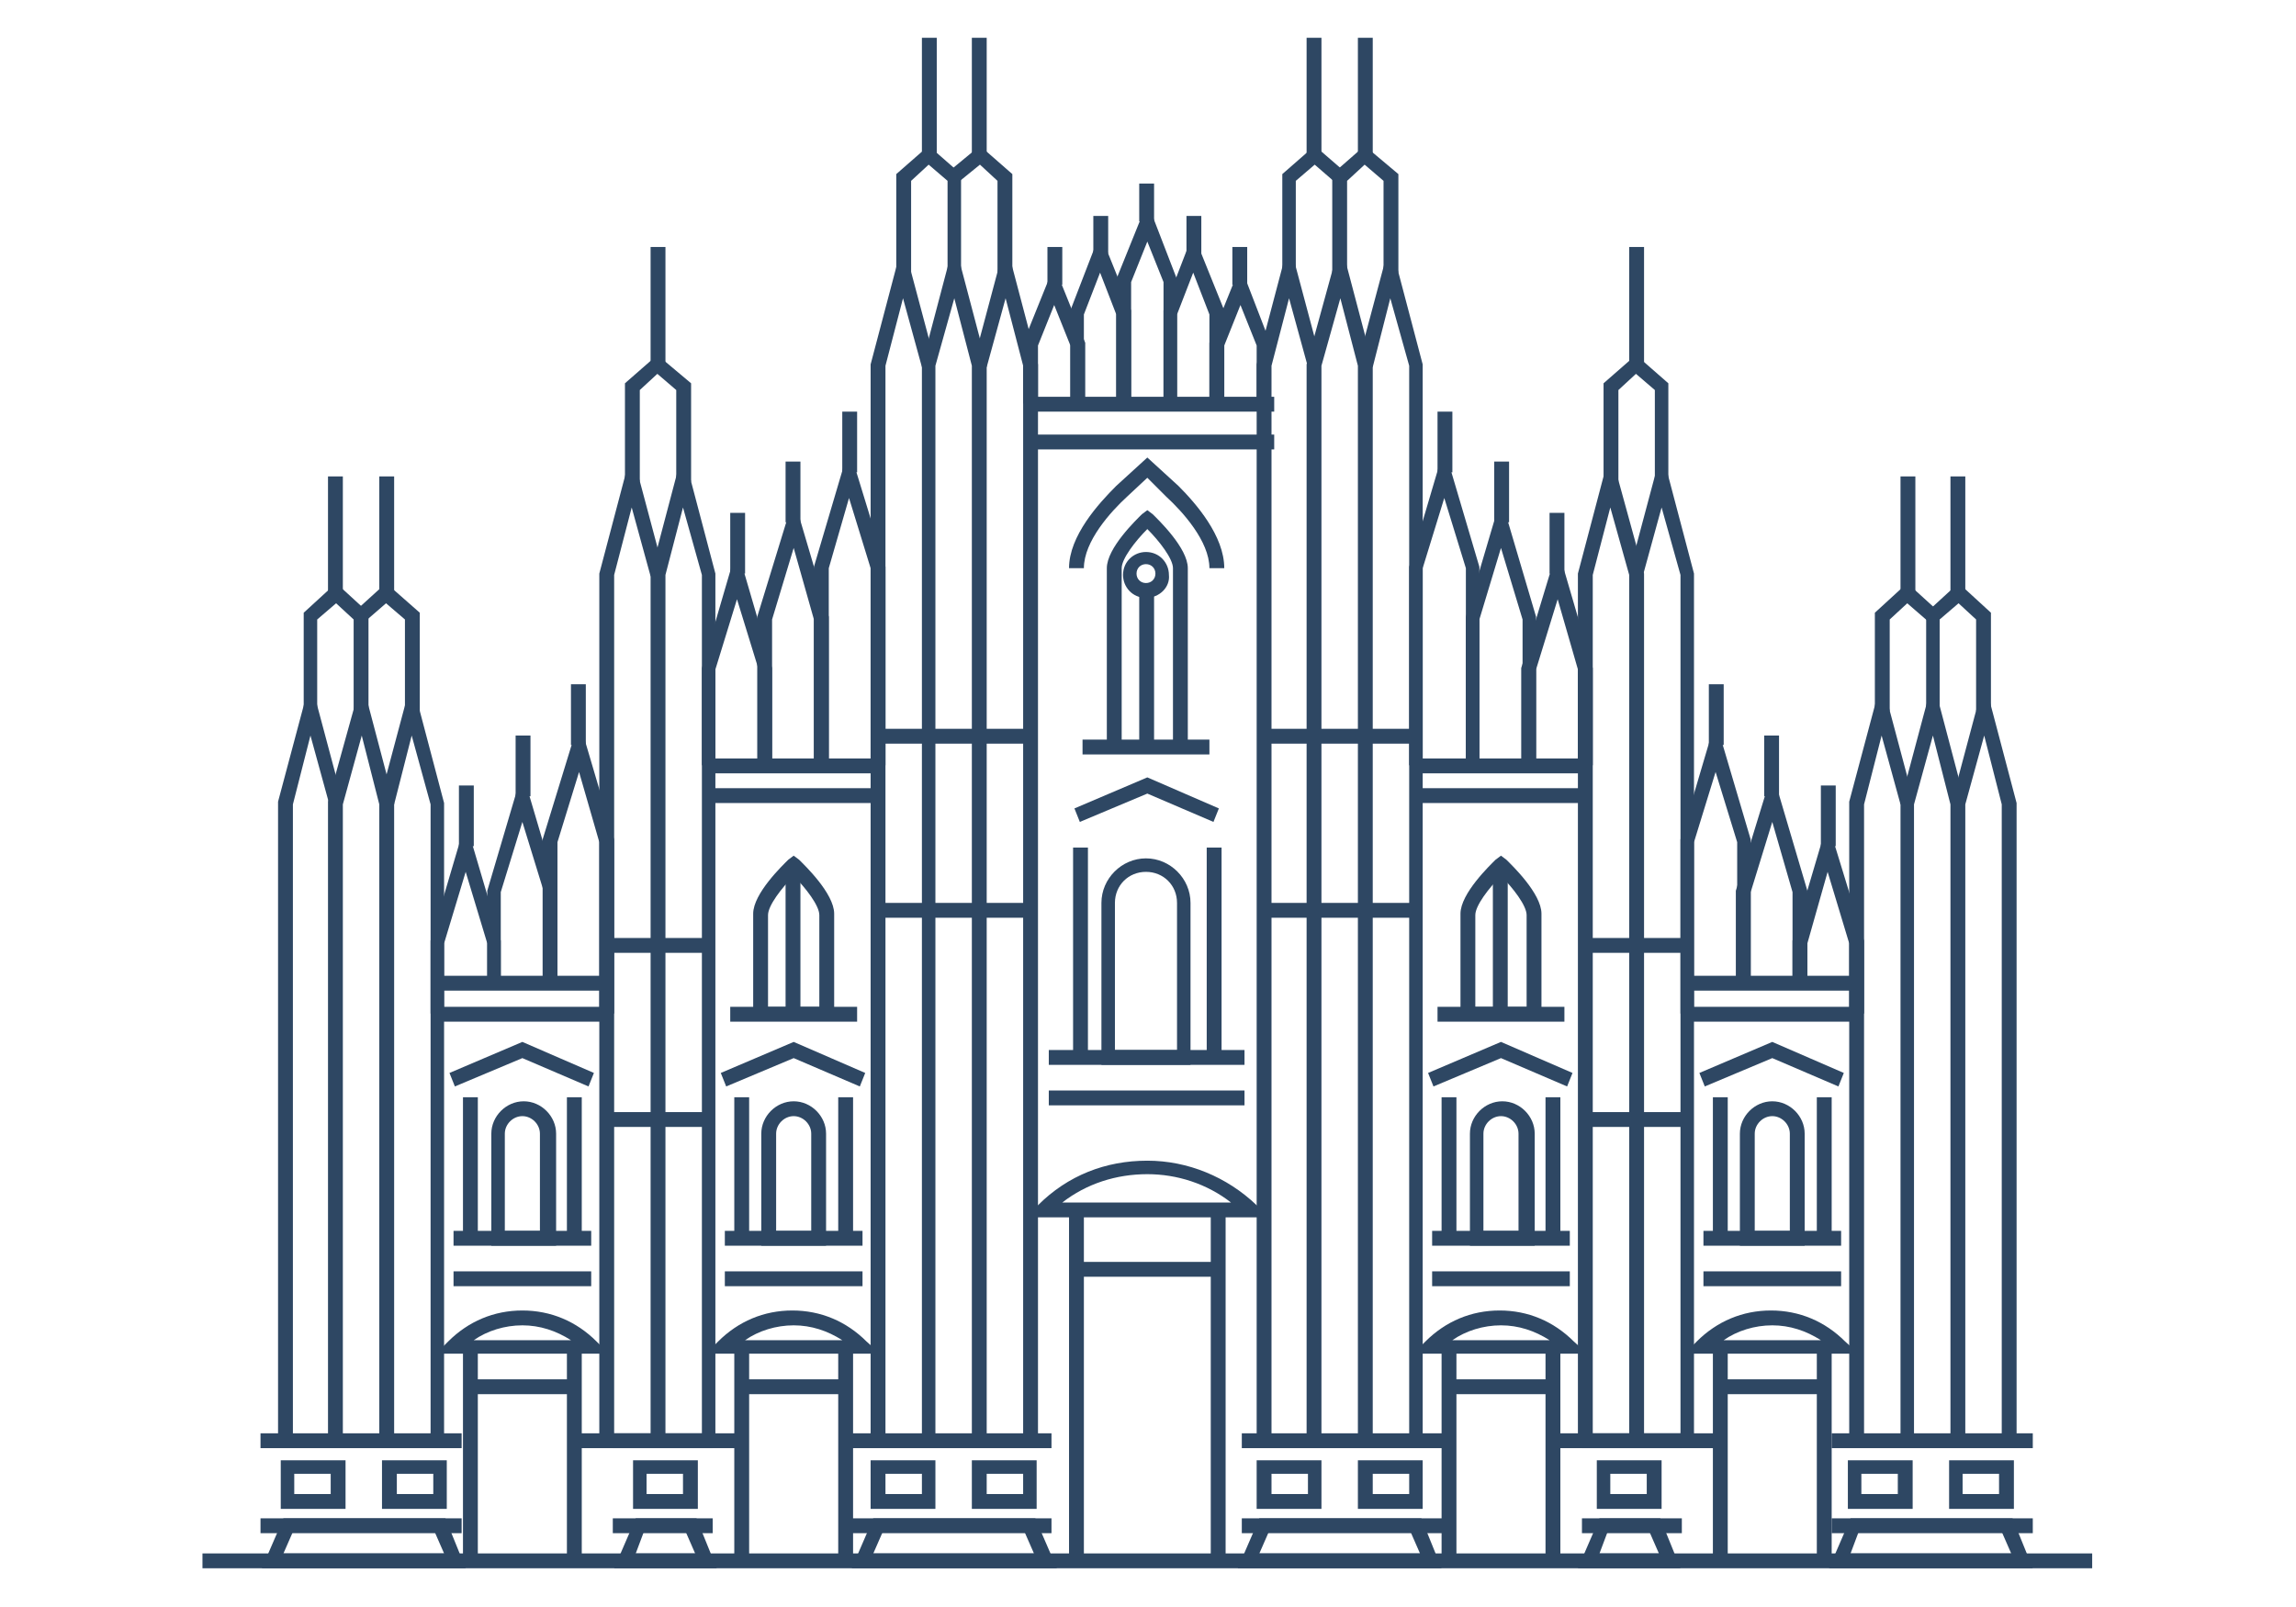 <?xml version="1.0" encoding="utf-8"?>
<!-- Generator: Adobe Illustrator 25.0.0, SVG Export Plug-In . SVG Version: 6.00 Build 0)  -->
<svg version="1.1" id="Livello_1" xmlns="http://www.w3.org/2000/svg" xmlns:xlink="http://www.w3.org/1999/xlink" x="0px" y="0px"
	 viewBox="0 0 170.1 119.1" style="enable-background:new 0 0 170.1 119.1;" xml:space="preserve">
<style type="text/css">
	.st0{fill:#2E4763;}
</style>
<g id="Milano">
	<g>
		<g>
			<polygon class="st0" points="87.2,29.9 86.2,29.9 86.2,20.9 85,17.9 83.8,20.9 83.8,29.9 82.7,29.9 82.7,20.7 85,15 87.2,20.7 
							"/>
		</g>
		<rect x="84.4" y="13.6" class="st0" width="1.1" height="2.8"/>
	</g>
	<g>
		<g>
			<polygon class="st0" points="83.8,29.9 82.7,29.9 82.7,23.3 81.5,20.2 80.3,23.3 80.3,29.9 79.3,29.9 79.3,23 81.5,17.3 83.8,23 
							"/>
		</g>
		<rect x="81" y="16" class="st0" width="1.1" height="2.8"/>
	</g>
	<g>
		<g>
			<polygon class="st0" points="80.4,29.9 79.3,29.9 79.3,25.6 78.1,22.6 76.9,25.6 76.9,29.9 75.8,29.9 75.8,25.4 78.1,19.7 
				80.4,25.4 			"/>
		</g>
		<rect x="77.6" y="18.3" class="st0" width="1.1" height="2.8"/>
	</g>
	<g>
		<g>
			<polygon class="st0" points="90.7,29.9 89.6,29.9 89.6,23.3 88.4,20.2 87.2,23.3 87.2,29.9 86.2,29.9 86.2,23 88.4,17.3 90.7,23 
							"/>
		</g>
		<rect x="87.9" y="16" class="st0" width="1.1" height="2.8"/>
	</g>
	<g>
		<g>
			<polygon class="st0" points="94.1,29.9 93.1,29.9 93.1,25.6 91.9,22.6 90.7,25.6 90.7,29.9 89.6,29.9 89.6,25.4 91.9,19.7 
				94.1,25.4 			"/>
		</g>
		<rect x="91.3" y="18.3" class="st0" width="1.1" height="2.8"/>
	</g>
	<g>
		<path class="st0" d="M88.3,78.9h-6.7v-12c0-1.8,1.5-3.3,3.3-3.3c1.8,0,3.3,1.5,3.3,3.3V78.9z M82.7,77.8h4.5V66.9
			c0-1.3-1-2.3-2.3-2.3c-1.3,0-2.3,1-2.3,2.3V77.8z"/>
		<polygon class="st0" points="80,60.9 79.6,59.9 85,57.6 90.3,59.9 89.9,60.9 85,58.8 		"/>
		<rect x="77.7" y="77.8" class="st0" width="14.5" height="1.1"/>
		<rect x="77.7" y="80.8" class="st0" width="14.5" height="1.1"/>
		<rect x="79.5" y="62.8" class="st0" width="1.1" height="15.6"/>
		<rect x="89.4" y="62.8" class="st0" width="1.1" height="15.6"/>
	</g>
	<path class="st0" d="M94,90.2H76l0.9-0.9c2.2-2.2,5-3.3,8.1-3.3c3,0,5.9,1.2,8.1,3.3L94,90.2z M78.7,89.1h12.5
		c-1.8-1.4-4-2.1-6.2-2.1C82.7,87,80.5,87.7,78.7,89.1z"/>
	<g>
		<rect x="79.2" y="89.6" class="st0" width="1.1" height="26.1"/>
		<rect x="89.7" y="89.6" class="st0" width="1.1" height="26.1"/>
		<rect x="79.7" y="93.5" class="st0" width="10.5" height="1.1"/>
	</g>
	<g>
		<polygon class="st0" points="65.6,106.8 64.5,106.8 64.5,27 66.9,17.9 69.3,26.9 68.3,27.2 66.9,22.1 65.6,27.1 		"/>
		<g>
			<polygon class="st0" points="76.9,106.8 75.8,106.8 75.8,27.1 74.5,22.1 73.1,27.2 72.1,26.9 74.5,17.9 76.9,27 			"/>
		</g>
		<g>
			<polygon class="st0" points="73.1,106.8 72,106.8 72,27.1 70.7,22.1 69.3,27.1 69.3,106.8 68.3,106.8 68.3,27 70.7,17.9 73.1,27 
							"/>
		</g>
		<rect x="68.3" y="2.8" class="st0" width="1.1" height="8.6"/>
		<polygon class="st0" points="71.2,20.2 70.2,20.2 70.2,13.4 68.8,12.2 67.5,13.4 67.5,20.2 66.4,20.2 66.4,12.9 68.8,10.8 
			71.2,12.9 		"/>
		<rect x="72" y="2.8" class="st0" width="1.1" height="8.6"/>
		<polygon class="st0" points="75,20.2 73.9,20.2 73.9,13.4 72.6,12.2 71,13.5 70.3,12.7 72.6,10.8 75,12.9 		"/>
		<g>
			<polygon class="st0" points="21.7,106.8 20.6,106.8 20.6,59.4 23,50.4 25.4,59.4 24.4,59.6 23,54.5 21.7,59.6 			"/>
			<g>
				<polygon class="st0" points="32.9,106.8 31.9,106.8 31.9,59.6 30.5,54.5 29.2,59.6 28.1,59.4 30.5,50.4 32.9,59.5 				"/>
			</g>
			<g>
				<polygon class="st0" points="29.2,106.8 28.1,106.8 28.1,59.6 26.8,54.5 25.4,59.6 25.4,106.8 24.3,106.8 24.3,59.4 26.8,50.4 
					29.2,59.5 				"/>
			</g>
			<rect x="24.3" y="35.3" class="st0" width="1.1" height="8.6"/>
			<polygon class="st0" points="27.3,52.7 26.2,52.7 26.2,45.9 24.9,44.7 23.5,45.9 23.5,52.7 22.5,52.7 22.5,45.4 24.9,43.2 
				27.3,45.4 			"/>
			<rect x="28.1" y="35.3" class="st0" width="1.1" height="8.6"/>
			<polygon class="st0" points="31.1,52.7 30,52.7 30,45.9 28.6,44.7 27.1,46 26.4,45.2 28.6,43.2 31.1,45.4 			"/>
		</g>
		<g>
			<rect x="63" y="106.2" class="st0" width="14.9" height="1.1"/>
			<rect x="63" y="112.5" class="st0" width="14.9" height="1.1"/>
			<path class="st0" d="M69.3,111.8h-4.8v-3.6h4.8V111.8z M65.6,110.7h2.7v-1.5h-2.7V110.7z"/>
			<path class="st0" d="M76.9,111.8H72v-3.6h4.8V111.8z M73.1,110.7h2.7v-1.5h-2.7V110.7z"/>
			<path class="st0" d="M78.3,116.2H63.1l1.6-3.7h12L78.3,116.2z M64.7,115.1h11.9l-0.7-1.6H65.4L64.7,115.1z"/>
		</g>
		<g>
			<rect x="19.3" y="106.2" class="st0" width="14.9" height="1.1"/>
			<rect x="19.3" y="112.5" class="st0" width="14.9" height="1.1"/>
			<path class="st0" d="M25.6,111.8h-4.8v-3.6h4.8V111.8z M21.8,110.7h2.7v-1.5h-2.7V110.7z"/>
			<path class="st0" d="M33.1,111.8h-4.8v-3.6h4.8V111.8z M29.4,110.7h2.7v-1.5h-2.7V110.7z"/>
			<path class="st0" d="M34.5,116.2H19.4l1.6-3.7h12L34.5,116.2z M21,115.1h11.9l-0.7-1.6H21.7L21,115.1z"/>
		</g>
		<g>
			<rect x="45.4" y="106.2" class="st0" width="7.4" height="1.1"/>
			<rect x="45.4" y="112.5" class="st0" width="7.4" height="1.1"/>
			<path class="st0" d="M51.7,111.8h-4.8v-3.6h4.8V111.8z M47.9,110.7h2.7v-1.5h-2.7V110.7z"/>
			<path class="st0" d="M53.1,116.2h-7.6l1.6-3.7h4.5L53.1,116.2z M47.1,115.1h4.4l-0.7-1.6h-3.1L47.1,115.1z"/>
		</g>
		<rect x="65" y="54" class="st0" width="11.3" height="1.1"/>
		<rect x="65" y="66.9" class="st0" width="11.3" height="1.1"/>
		<g>
			<polygon class="st0" points="45.5,106.8 44.4,106.8 44.4,42.5 46.8,33.4 49.2,42.4 48.2,42.7 46.8,37.6 45.5,42.6 			"/>
			<g>
				<polygon class="st0" points="53,106.8 52,106.8 52,42.6 50.6,37.6 49.3,42.6 49.3,106.8 48.2,106.8 48.2,42.5 50.6,33.4 
					53,42.5 				"/>
			</g>
			<rect x="48.2" y="18.3" class="st0" width="1.1" height="8.6"/>
			<polygon class="st0" points="51.2,35.7 50.1,35.7 50.1,28.9 48.7,27.7 47.4,28.9 47.4,35.7 46.3,35.7 46.3,28.4 48.7,26.3 
				51.2,28.4 			"/>
			<rect x="45" y="69.5" class="st0" width="7.5" height="1.1"/>
			<rect x="45" y="82.4" class="st0" width="7.5" height="1.1"/>
		</g>
		<path class="st0" d="M61.8,75.6h-6v-7.9c0-1.5,2.2-3.6,2.6-4l0.4-0.3l0.4,0.3c0.4,0.4,2.6,2.5,2.6,4V75.6z M56.9,74.6h3.8v-6.8
			c0-0.7-1-2-1.9-2.9c-0.9,0.9-1.9,2.2-1.9,2.9V74.6z"/>
		<path class="st0" d="M61.1,92.3h-4.7V84c0-1.3,1.1-2.4,2.4-2.4c1.3,0,2.4,1.1,2.4,2.4V92.3z M57.5,91.2h2.6V84
			c0-0.7-0.6-1.3-1.3-1.3c-0.7,0-1.3,0.6-1.3,1.3V91.2z"/>
		<rect x="54.1" y="74.6" class="st0" width="9.4" height="1.1"/>
		<polygon class="st0" points="63.7,80.5 58.8,78.4 53.8,80.5 53.4,79.5 58.8,77.2 64.1,79.5 		"/>
		<rect x="53.7" y="91.2" class="st0" width="10.2" height="1.1"/>
		<rect x="53.7" y="94.2" class="st0" width="10.2" height="1.1"/>
		<rect x="54.4" y="81.3" class="st0" width="1.1" height="10.4"/>
		<rect x="62.1" y="81.3" class="st0" width="1.1" height="10.4"/>
		<path class="st0" d="M65.2,100.3H52.3l0.9-0.9c1.5-1.5,3.4-2.3,5.5-2.3c2.1,0,4,0.8,5.5,2.3L65.2,100.3z M55.2,99.3h7.2
			c-1.1-0.7-2.3-1.1-3.6-1.1C57.5,98.2,56.2,98.6,55.2,99.3z"/>
		<rect x="54.4" y="99.8" class="st0" width="1.1" height="15.9"/>
		<rect x="62.1" y="99.8" class="st0" width="1.1" height="15.9"/>
		<rect x="54.9" y="102.2" class="st0" width="7.7" height="1.1"/>
		<path class="st0" d="M41.1,92.3h-4.7V84c0-1.3,1.1-2.4,2.4-2.4c1.3,0,2.4,1.1,2.4,2.4V92.3z M37.4,91.2H40V84
			c0-0.7-0.6-1.3-1.3-1.3c-0.7,0-1.3,0.6-1.3,1.3V91.2z"/>
		<polygon class="st0" points="33.7,80.5 33.3,79.5 38.7,77.2 44,79.5 43.6,80.5 38.7,78.4 		"/>
		<rect x="33.6" y="91.2" class="st0" width="10.2" height="1.1"/>
		<rect x="33.6" y="94.2" class="st0" width="10.2" height="1.1"/>
		<rect x="34.3" y="81.3" class="st0" width="1.1" height="10.4"/>
		<rect x="42" y="81.3" class="st0" width="1.1" height="10.4"/>
		<path class="st0" d="M45.1,100.3H32.3l0.9-0.9c1.5-1.5,3.4-2.3,5.5-2.3c2.1,0,4,0.8,5.5,2.3L45.1,100.3z M35.1,99.3h7.2
			c-1.1-0.7-2.3-1.1-3.6-1.1C37.4,98.2,36.1,98.6,35.1,99.3z"/>
		<rect x="34.3" y="99.8" class="st0" width="1.1" height="15.9"/>
		<rect x="42" y="99.8" class="st0" width="1.1" height="15.9"/>
		<rect x="34.8" y="102.2" class="st0" width="7.7" height="1.1"/>
		<rect x="52.5" y="58.4" class="st0" width="12.4" height="1.1"/>
		<rect x="52.5" y="56.2" class="st0" width="12.4" height="1.1"/>
		<g>
			<g>
				<polygon class="st0" points="65.6,56.7 64.5,56.7 64.5,42.1 62.9,36.9 61.4,42.1 61.4,56.7 60.3,56.7 60.3,42 62.9,33.2 
					65.6,42 				"/>
			</g>
			<rect x="62.4" y="30.5" class="st0" width="1.1" height="4.5"/>
		</g>
		<g>
			<g>
				<polygon class="st0" points="61.4,56.7 60.3,56.7 60.3,45.9 58.8,40.6 57.2,45.9 57.2,56.7 56.1,56.7 56.1,45.7 58.8,36.9 
					61.4,45.7 				"/>
			</g>
			<rect x="58.2" y="34.2" class="st0" width="1.1" height="4.5"/>
		</g>
		<g>
			<g>
				<polygon class="st0" points="57.2,56.7 56.2,56.7 56.2,49.6 54.6,44.4 53,49.6 53,56.7 52,56.7 52,49.5 54.6,40.6 57.2,49.5 
									"/>
			</g>
			<rect x="54.1" y="38" class="st0" width="1.1" height="4.5"/>
		</g>
		<g>
			<g>
				<polygon class="st0" points="45.5,75.1 44.4,75.1 44.4,62.4 42.9,57.2 41.3,62.4 41.3,73 40.2,73 40.2,62.2 42.9,53.4 
					45.5,62.2 				"/>
			</g>
			<rect x="42.3" y="50.7" class="st0" width="1.1" height="4.5"/>
		</g>
		<g>
			<g>
				<polygon class="st0" points="41.3,73 40.3,73 40.3,66.1 38.7,60.9 37.1,66.1 37.1,73 36.1,73 36.1,66 38.7,57.2 41.3,66 				"/>
			</g>
			<rect x="38.2" y="54.5" class="st0" width="1.1" height="4.5"/>
		</g>
		<g>
			<g>
				<polygon class="st0" points="32.9,75.1 31.9,75.1 31.9,69.7 34.5,60.9 37.1,69.7 37.1,73 36.1,73 36.1,69.9 34.5,64.6 
					32.9,69.9 				"/>
				<rect x="32.5" y="74.6" class="st0" width="12.4" height="1.1"/>
				<rect x="32.5" y="72.3" class="st0" width="12.4" height="1.1"/>
			</g>
			<rect x="34" y="58.2" class="st0" width="1.1" height="4.5"/>
		</g>
		<rect x="58.2" y="64.1" class="st0" width="1.1" height="11"/>
		<rect x="42.5" y="106.2" class="st0" width="12.4" height="1.1"/>
	</g>
	<g>
		<polygon class="st0" points="105.4,106.8 104.4,106.8 104.4,27.1 103,22.1 101.7,27.2 100.6,26.9 103,17.9 105.4,27 		"/>
		<g>
			<polygon class="st0" points="94.2,106.8 93.1,106.8 93.1,27 95.5,17.9 97.9,26.9 96.9,27.2 95.5,22.1 94.2,27.1 			"/>
		</g>
		<g>
			<polygon class="st0" points="101.7,106.8 100.6,106.8 100.6,27.1 99.3,22.1 97.9,27.1 97.9,106.8 96.8,106.8 96.8,27 99.3,17.9 
				101.7,27 			"/>
		</g>
		<rect x="100.6" y="2.8" class="st0" width="1.1" height="8.6"/>
		<polygon class="st0" points="103.6,20.2 102.5,20.2 102.5,13.4 101.1,12.2 99.8,13.4 99.8,20.2 98.7,20.2 98.7,12.9 101.1,10.8 
			103.6,12.9 		"/>
		<rect x="96.8" y="2.8" class="st0" width="1.1" height="8.6"/>
		<polygon class="st0" points="96,20.2 95,20.2 95,12.9 97.4,10.8 99.6,12.7 98.9,13.5 97.4,12.2 96,13.4 		"/>
		<g>
			<polygon class="st0" points="149.4,106.8 148.3,106.8 148.3,59.6 147,54.5 145.6,59.6 144.6,59.4 147,50.4 149.4,59.5 			"/>
			<g>
				<polygon class="st0" points="138.1,106.8 137,106.8 137,59.4 139.4,50.4 141.8,59.4 140.8,59.6 139.4,54.5 138.1,59.6 				"/>
			</g>
			<g>
				<polygon class="st0" points="145.6,106.8 144.5,106.8 144.5,59.6 143.2,54.5 141.8,59.6 141.8,106.8 140.8,106.8 140.8,59.4 
					143.2,50.4 145.6,59.5 				"/>
			</g>
			<rect x="144.5" y="35.3" class="st0" width="1.1" height="8.6"/>
			<polygon class="st0" points="147.5,52.7 146.4,52.7 146.4,45.9 145.1,44.7 143.7,45.9 143.7,52.7 142.7,52.7 142.7,45.4 
				145.1,43.2 147.5,45.4 			"/>
			<rect x="140.8" y="35.3" class="st0" width="1.1" height="8.6"/>
			<polygon class="st0" points="140,52.7 138.9,52.7 138.9,45.4 141.3,43.2 143.5,45.2 142.8,46 141.3,44.7 140,45.9 			"/>
		</g>
		<g>
			<rect x="92" y="106.2" class="st0" width="14.9" height="1.1"/>
			<rect x="92" y="112.5" class="st0" width="14.9" height="1.1"/>
			<path class="st0" d="M105.4,111.8h-4.8v-3.6h4.8V111.8z M101.7,110.7h2.7v-1.5h-2.7V110.7z"/>
			<path class="st0" d="M97.9,111.8h-4.8v-3.6h4.8V111.8z M94.2,110.7h2.7v-1.5h-2.7V110.7z"/>
			<path class="st0" d="M106.8,116.2H91.7l1.6-3.7h12L106.8,116.2z M93.3,115.1h11.9l-0.7-1.6H94L93.3,115.1z"/>
		</g>
		<g>
			<rect x="135.7" y="106.2" class="st0" width="14.9" height="1.1"/>
			<rect x="135.7" y="112.5" class="st0" width="14.9" height="1.1"/>
			<path class="st0" d="M149.2,111.8h-4.8v-3.6h4.8V111.8z M145.4,110.7h2.7v-1.5h-2.7V110.7z"/>
			<path class="st0" d="M141.7,111.8h-4.8v-3.6h4.8V111.8z M137.9,110.7h2.7v-1.5h-2.7V110.7z"/>
			<path class="st0" d="M150.6,116.2h-15.1l1.6-3.7h12L150.6,116.2z M137.1,115.1H149l-0.7-1.6h-10.6L137.1,115.1z"/>
		</g>
		<g>
			<rect x="117.2" y="106.2" class="st0" width="7.4" height="1.1"/>
			<rect x="117.2" y="112.5" class="st0" width="7.4" height="1.1"/>
			<path class="st0" d="M123.1,111.8h-4.8v-3.6h4.8V111.8z M119.3,110.7h2.7v-1.5h-2.7V110.7z"/>
			<path class="st0" d="M124.5,116.2h-7.6l1.6-3.7h4.5L124.5,116.2z M118.5,115.1h4.4l-0.7-1.6h-3.1L118.5,115.1z"/>
		</g>
		<rect x="93.6" y="54" class="st0" width="11.3" height="1.1"/>
		<rect x="93.6" y="66.9" class="st0" width="11.3" height="1.1"/>
		<g>
			<polygon class="st0" points="125.5,106.8 124.5,106.8 124.5,42.6 123.1,37.6 121.7,42.7 120.7,42.4 123.1,33.4 125.5,42.5 			"/>
			<g>
				<polygon class="st0" points="121.8,106.8 120.7,106.8 120.7,42.6 119.3,37.6 118,42.6 118,106.8 116.9,106.8 116.9,42.5 
					119.3,33.4 121.8,42.5 				"/>
			</g>
			<rect x="120.7" y="18.3" class="st0" width="1.1" height="8.6"/>
			<polygon class="st0" points="123.6,35.7 122.6,35.7 122.6,28.9 121.2,27.7 119.9,28.9 119.9,35.7 118.8,35.7 118.8,28.4 
				121.2,26.3 123.6,28.4 			"/>
			<rect x="117.5" y="69.5" class="st0" width="7.5" height="1.1"/>
			<rect x="117.5" y="82.4" class="st0" width="7.5" height="1.1"/>
		</g>
		<path class="st0" d="M114.2,75.6h-6v-7.9c0-1.5,2.2-3.6,2.6-4l0.4-0.3l0.4,0.3c0.4,0.4,2.6,2.5,2.6,4V75.6z M109.3,74.6h3.8v-6.8
			c0-0.7-1-2-1.9-2.9c-0.9,0.9-1.9,2.2-1.9,2.9V74.6z"/>
		<path class="st0" d="M113.6,92.3h-4.7V84c0-1.3,1.1-2.4,2.4-2.4c1.3,0,2.4,1.1,2.4,2.4V92.3z M109.9,91.2h2.6V84
			c0-0.7-0.6-1.3-1.3-1.3c-0.7,0-1.3,0.6-1.3,1.3V91.2z"/>
		<rect x="106.5" y="74.6" class="st0" width="9.4" height="1.1"/>
		<polygon class="st0" points="106.2,80.5 105.8,79.5 111.2,77.2 116.5,79.5 116.1,80.5 111.2,78.4 		"/>
		<rect x="106.1" y="91.2" class="st0" width="10.2" height="1.1"/>
		<rect x="106.1" y="94.2" class="st0" width="10.2" height="1.1"/>
		<rect x="114.5" y="81.3" class="st0" width="1.1" height="10.4"/>
		<rect x="106.8" y="81.3" class="st0" width="1.1" height="10.4"/>
		<path class="st0" d="M117.6,100.3h-12.9l0.9-0.9c1.5-1.5,3.4-2.3,5.5-2.3c2.1,0,4,0.8,5.5,2.3L117.6,100.3z M107.6,99.3h7.2
			c-1.1-0.7-2.3-1.1-3.6-1.1C109.9,98.2,108.6,98.6,107.6,99.3z"/>
		<rect x="114.5" y="99.8" class="st0" width="1.1" height="15.9"/>
		<rect x="106.8" y="99.8" class="st0" width="1.1" height="15.9"/>
		<rect x="107.3" y="102.2" class="st0" width="7.7" height="1.1"/>
		<path class="st0" d="M133.6,92.3h-4.7V84c0-1.3,1.1-2.4,2.4-2.4c1.3,0,2.4,1.1,2.4,2.4V92.3z M130,91.2h2.6V84
			c0-0.7-0.6-1.3-1.3-1.3c-0.7,0-1.3,0.6-1.3,1.3V91.2z"/>
		<polygon class="st0" points="136.2,80.5 131.3,78.4 126.3,80.5 125.9,79.5 131.3,77.2 136.6,79.5 		"/>
		<rect x="126.2" y="91.2" class="st0" width="10.2" height="1.1"/>
		<rect x="126.2" y="94.2" class="st0" width="10.2" height="1.1"/>
		<rect x="134.6" y="81.3" class="st0" width="1.1" height="10.4"/>
		<rect x="126.9" y="81.3" class="st0" width="1.1" height="10.4"/>
		<path class="st0" d="M137.7,100.3h-12.9l0.9-0.9c1.5-1.5,3.4-2.3,5.5-2.3c2.1,0,4,0.8,5.5,2.3L137.7,100.3z M127.7,99.3h7.2
			c-1.1-0.7-2.3-1.1-3.6-1.1C130,98.2,128.7,98.6,127.7,99.3z"/>
		<rect x="134.6" y="99.8" class="st0" width="1.1" height="15.9"/>
		<rect x="126.9" y="99.8" class="st0" width="1.1" height="15.9"/>
		<rect x="127.4" y="102.2" class="st0" width="7.7" height="1.1"/>
		<rect x="105" y="58.4" class="st0" width="12.4" height="1.1"/>
		<rect x="105" y="56.2" class="st0" width="12.4" height="1.1"/>
		<g>
			<g>
				<polygon class="st0" points="109.6,56.7 108.6,56.7 108.6,42.1 107,36.9 105.4,42.1 105.4,56.7 104.4,56.7 104.4,42 107,33.2 
					109.6,42 				"/>
			</g>
			<rect x="106.5" y="30.5" class="st0" width="1.1" height="4.5"/>
		</g>
		<g>
			<g>
				<polygon class="st0" points="113.8,56.7 112.8,56.7 112.8,45.9 111.2,40.6 109.6,45.9 109.6,56.7 108.6,56.7 108.6,45.7 
					111.2,36.9 113.8,45.7 				"/>
			</g>
			<rect x="110.7" y="34.2" class="st0" width="1.1" height="4.5"/>
		</g>
		<g>
			<g>
				<polygon class="st0" points="118,56.7 116.9,56.7 116.9,49.6 115.4,44.4 113.8,49.6 113.8,56.7 112.7,56.7 112.7,49.5 
					115.4,40.6 118,49.5 				"/>
			</g>
			<rect x="114.8" y="38" class="st0" width="1.1" height="4.5"/>
		</g>
		<g>
			<g>
				<polygon class="st0" points="125.5,75.1 124.5,75.1 124.5,62.2 127.1,53.4 129.7,62.2 129.7,73 128.7,73 128.7,62.4 127.1,57.2 
					125.5,62.4 				"/>
			</g>
			<rect x="126.6" y="50.7" class="st0" width="1.1" height="4.5"/>
		</g>
		<g>
			<g>
				<polygon class="st0" points="133.9,73 132.8,73 132.8,66.1 131.3,60.9 129.7,66.1 129.7,73 128.6,73 128.6,66 131.3,57.2 
					133.9,66 				"/>
			</g>
			<rect x="130.7" y="54.5" class="st0" width="1.1" height="4.5"/>
		</g>
		<g>
			<g>
				<polygon class="st0" points="138.1,75.1 137,75.1 137,69.9 135.4,64.6 133.9,69.9 133.9,73 132.8,73 132.8,69.7 135.4,60.9 
					138.1,69.7 				"/>
				<rect x="125" y="74.6" class="st0" width="12.4" height="1.1"/>
				<rect x="125" y="72.3" class="st0" width="12.4" height="1.1"/>
			</g>
			<rect x="134.9" y="58.2" class="st0" width="1.1" height="4.5"/>
		</g>
		<rect x="110.6" y="64.1" class="st0" width="1.1" height="11"/>
		<rect x="115" y="106.2" class="st0" width="12.4" height="1.1"/>
	</g>
	<g>
		<path class="st0" d="M90.7,42.1h-1.1c0-2-2-4.2-3.2-5.3L85,35.4l-1.5,1.4c-1.2,1.1-3.2,3.3-3.2,5.3h-1.1c0-2.4,2.2-4.8,3.5-6.1
			l2.3-2.1l2.3,2.1C88.6,37.3,90.7,39.7,90.7,42.1z"/>
		<path class="st0" d="M88,55.3h-1.1V42.1c0-0.7-1-2-1.9-2.9c-0.9,0.9-1.9,2.2-1.9,2.9v13.2H82V42.1c0-1.5,2.2-3.6,2.6-4l0.4-0.3
			l0.4,0.3c0.4,0.4,2.6,2.5,2.6,4V55.3z"/>
		<rect x="80.2" y="54.8" class="st0" width="9.4" height="1.1"/>
		<path class="st0" d="M84.9,44.3c-1,0-1.7-0.8-1.7-1.7c0-1,0.8-1.7,1.7-1.7c1,0,1.7,0.8,1.7,1.7C86.7,43.5,85.9,44.3,84.9,44.3z
			 M84.9,41.8c-0.4,0-0.7,0.3-0.7,0.7c0,0.4,0.3,0.7,0.7,0.7s0.7-0.3,0.7-0.7C85.6,42.1,85.3,41.8,84.9,41.8z"/>
		<rect x="84.4" y="43.7" class="st0" width="1.1" height="11.6"/>
	</g>
	<rect x="76.7" y="32.2" class="st0" width="17.7" height="1.1"/>
	<rect x="76.7" y="29.4" class="st0" width="17.7" height="1.1"/>
	<rect x="15" y="115.1" class="st0" width="140" height="1.1"/>
</g>
</svg>
